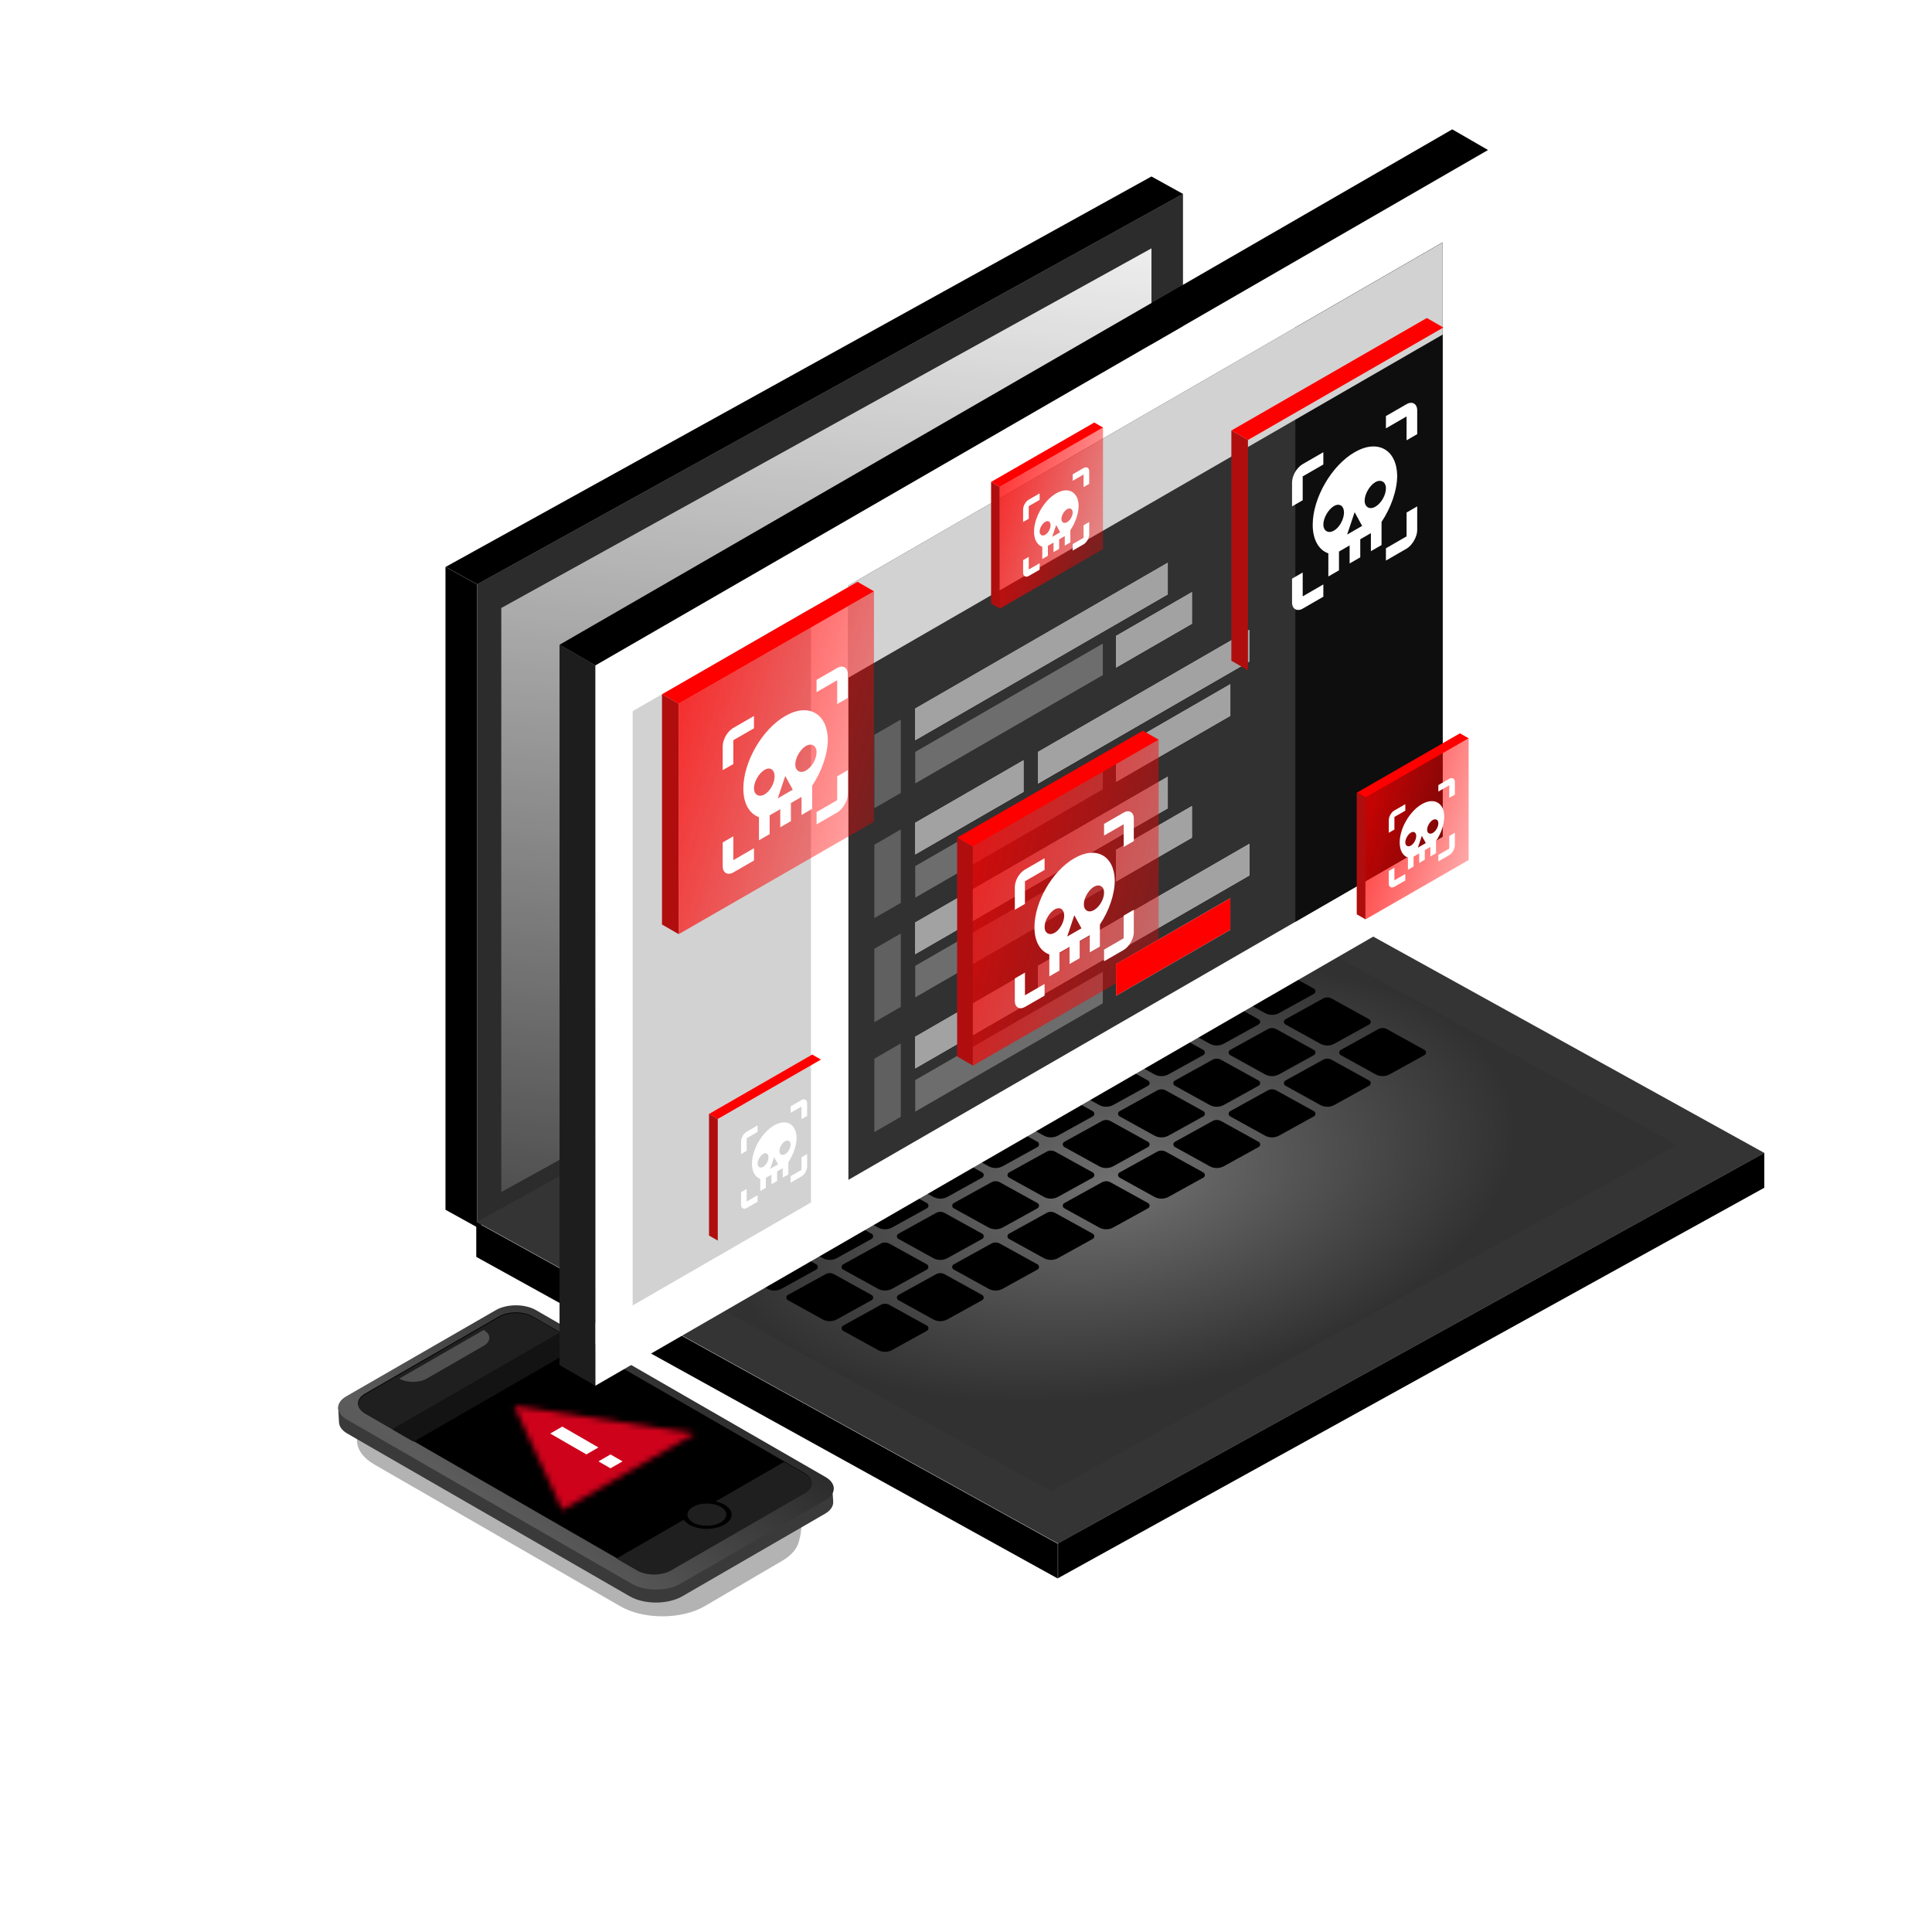 <svg fill="none" height="341" viewBox="0 0 341 341" width="341" xmlns="http://www.w3.org/2000/svg" xmlns:xlink="http://www.w3.org/1999/xlink"><filter id="a" color-interpolation-filters="sRGB" filterUnits="userSpaceOnUse" height="85.955" width="115.491" x="44.601" y="217.73"><feFlood flood-opacity="0" result="BackgroundImageFix"/><feBlend in="SourceGraphic" in2="BackgroundImageFix" mode="normal" result="shape"/><feGaussianBlur result="effect1_foregroundBlur_53_1472" stdDeviation="9.201"/></filter><filter id="b" color-interpolation-filters="sRGB" filterUnits="userSpaceOnUse" height="74.455" width="96.032" x="53.354" y="217.022"><feFlood flood-opacity="0" result="BackgroundImageFix"/><feColorMatrix in="SourceAlpha" result="hardAlpha" type="matrix" values="0 0 0 0 0 0 0 0 0 0 0 0 0 0 0 0 0 0 127 0"/><feOffset dy="2.045"/><feGaussianBlur stdDeviation="11.245"/><feComposite in2="hardAlpha" operator="out"/><feColorMatrix type="matrix" values="0 0 0 0 0 0 0 0 0 0 0 0 0 0 0 0 0 0 0.45 0"/><feBlend in2="BackgroundImageFix" mode="normal" result="effect1_dropShadow_53_1472"/><feBlend in="SourceGraphic" in2="effect1_dropShadow_53_1472" mode="normal" result="shape"/></filter><linearGradient id="c" gradientUnits="userSpaceOnUse" x1="165.559" x2="62.656" y1=".559" y2="179.513"><stop offset="0" stop-color="#fff"/><stop offset="1" stop-color="#fff" stop-opacity="0"/></linearGradient><radialGradient id="d" cx="0" cy="0" gradientTransform="matrix(0 49.536 -62.102 0 62.102 49.536)" gradientUnits="userSpaceOnUse" r="1"><stop offset="0" stop-color="#717171"/><stop offset="1" stop-color="#313131"/></radialGradient><linearGradient id="e" gradientUnits="userSpaceOnUse" x1="183.026" x2="119.646" y1="242.154" y2="321.908"><stop offset="0"/><stop offset=".778" stop-color="#5c5c5c"/><stop offset="1" stop-color="#4d4d4d"/></linearGradient><linearGradient id="f"><stop offset="0" stop-color="#f00"/><stop offset="1" stop-color="#f00" stop-opacity=".32"/></linearGradient><linearGradient id="g" gradientUnits="userSpaceOnUse" x1="-15.951" x2="58.823" xlink:href="#f" y1="-30.342" y2="-.223"/><linearGradient id="h" gradientUnits="userSpaceOnUse" x1="-8.423" x2="31.063" xlink:href="#f" y1="-16.023" y2="-.118"/><linearGradient id="i" gradientUnits="userSpaceOnUse" x1="-15.164" x2="55.922" xlink:href="#f" y1="-28.846" y2="-.212"/><clipPath id="j"><path d="m0 0h341v341h-341z"/></clipPath><clipPath id="k"><path d="m0 0h34.008v34.008h-34.008z" transform="matrix(.866 -.5 0 1 123.875 127.436)"/></clipPath><clipPath id="l"><path d="m0 0h34.008v34.008h-34.008z" transform="matrix(.866 -.5 0 1 224.368 80.877)"/></clipPath><clipPath id="m"><path d="m0 0h17.959v17.959h-17.959z" transform="matrix(.866 -.5 0 1 243.178 142.499)"/></clipPath><clipPath id="n"><path d="m0 0h17.959v17.959h-17.959z" transform="matrix(.866 -.5 0 1 128.854 199.199)"/></clipPath><clipPath id="o"><path d="m0 0h17.959v17.959h-17.959z" transform="matrix(.866 -.5 0 1 178.639 87.642)"/></clipPath><clipPath id="p"><path d="m0 0h32.331v32.331h-32.331z" transform="matrix(.866 -.5 0 1 175.618 152.492)"/></clipPath><mask id="q" height="19" maskUnits="userSpaceOnUse" width="33" x="90" y="246"><path d="m99.243 264.486 23.398-13.509-31.906-4.912z" fill="#fff"/></mask><g clip-path="url(#j)"><path d="m173.796-2 140.985 79.049v158.099l-140.985 79.049-140.986-79.049v-158.099z" fill="#fff" fill-opacity=".2"/><path d="m0 0h142.374v6.38h-142.374z" fill="#000" transform="matrix(.875 -.484 -.875 -.484 84.239 103.146)"/><path d="m0 0h86.057v9.305h-86.057z" fill="#a2a2a2" transform="matrix(.875 -.484 -.875 -.484 119.37 97.642)"/><path d="m0 0h86.057v9.305h-86.057z" fill="#a2a2a2" transform="matrix(.875 -.484 -.875 -.484 119.37 97.642)"/><path d="m0 0h86.057v9.305h-86.057z" fill="#a2a2a2" transform="matrix(.875 -.484 -.875 -.484 119.37 97.642)"/><path d="m0 0h86.057v9.305h-86.057z" fill="#a2a2a2" transform="matrix(.875 -.484 -.875 -.484 119.37 97.642)"/><path d="m0 0h113.469v6.351h-113.469z" fill="#000" transform="matrix(0 -1 .875 .484 78.628 213.524)"/><path d="m0 0h142.41v113.419h-142.41z" fill="#2c2c2c" transform="matrix(.875 -.484 0 1 84.191 103.139)"/><path d="m0 0h131.15v103.087h-131.15z" fill="url(#c)" transform="matrix(.875 -.484 0 1 88.477 107.312)"/><path d="m0 0h140.065v6.277h-140.065z" fill="#000" transform="matrix(.89 -.492 0 .983 186.745 272.379)"/><path d="m0 0h84.661v9.154h-84.661z" fill="#a2a2a2" transform="matrix(.89 -.492 0 .983 209.292 246.013)"/><path d="m0 0h84.661v9.154h-84.661z" fill="#a2a2a2" transform="matrix(.89 -.492 0 .983 209.292 246.013)"/><path d="m0 0h84.661v9.154h-84.661z" fill="#a2a2a2" transform="matrix(.89 -.492 0 .983 209.292 246.013)"/><path d="m0 0h84.661v9.154h-84.661z" fill="#a2a2a2" transform="matrix(.89 -.492 0 .983 209.292 246.013)"/><path d="m0 0h117.307v6.248h-117.307z" fill="#000" transform="matrix(.875 .484 -0 -.983 84.062 221.839)"/><path d="m0 0h140.1v117.255h-140.1z" fill="#343434" transform="matrix(.89 -.492 -.875 -.484 186.719 272.424)"/><path d="m0 0h124.204v99.073h-124.204z" fill="url(#d)" transform="matrix(.89 -.492 -.875 -.484 185.5 263.199)"/><g fill="#000"><path d="m125.677 222.055c.784.433 1.735.433 2.519 0l6.132-3.388c.359-.199.359-.714 0-.912l-6.636-3.667c-.47-.26-1.041-.26-1.512 0l-6.636 3.667c-.358.198-.358.713 0 .912z"/><path d="m174.472 195.019c.784.433 1.736.433 2.52 0l6.132-3.388c.359-.199.359-.714 0-.912l-6.636-3.667c-.47-.26-1.041-.26-1.512 0l-6.636 3.667c-.359.198-.359.713 0 .912z"/><path d="m145.194 211.24c.784.434 1.736.434 2.52 0l6.132-3.388c.359-.198.359-.714 0-.912l-6.636-3.667c-.47-.26-1.041-.26-1.512 0l-6.636 3.667c-.359.198-.359.714 0 .912z"/><path d="m193.99 184.204c.784.434 1.736.434 2.52 0l6.132-3.388c.359-.198.359-.714 0-.912l-6.636-3.667c-.47-.26-1.041-.26-1.512 0l-6.636 3.667c-.359.198-.359.714 0 .912z"/><path d="m135.432 216.648c.784.433 1.735.433 2.519 0l6.133-3.388c.358-.199.358-.714 0-.912l-6.636-3.667c-.471-.26-1.042-.26-1.512 0l-6.636 3.667c-.359.198-.359.713 0 .912z"/><path d="m184.227 189.612c.784.433 1.735.433 2.519 0l6.133-3.389c.358-.198.358-.713 0-.912l-6.637-3.667c-.47-.259-1.041-.259-1.511 0l-6.637 3.667c-.358.199-.358.714 0 .912z"/><path d="m154.954 205.833c.784.434 1.735.434 2.519 0l6.132-3.388c.359-.198.359-.714 0-.912l-6.636-3.667c-.47-.26-1.041-.26-1.511 0l-6.637 3.667c-.358.198-.358.714 0 .912z"/><path d="m203.742 178.797c.784.434 1.736.434 2.52 0l6.132-3.388c.358-.198.358-.714 0-.912l-6.636-3.667c-.471-.26-1.042-.26-1.512 0l-6.636 3.667c-.359.198-.359.714 0 .912z"/><path d="m164.713 200.426c.784.433 1.735.433 2.519 0l6.133-3.389c.358-.198.358-.713 0-.912l-6.636-3.667c-.471-.259-1.042-.259-1.512 0l-6.636 3.667c-.359.199-.359.714 0 .912z"/><path d="m213.5 173.39c.784.433 1.736.433 2.52 0l6.132-3.388c.359-.198.359-.714 0-.912l-6.636-3.667c-.47-.26-1.041-.26-1.512 0l-6.636 3.667c-.359.198-.359.714 0 .912z"/><path d="m145.19 232.87c.784.433 1.736.433 2.52 0l6.132-3.389c.359-.198.359-.713 0-.912l-6.636-3.666c-.471-.26-1.042-.26-1.512 0l-6.636 3.666c-.359.199-.359.714 0 .912z"/><path d="m193.982 205.834c.784.433 1.735.433 2.519 0l6.133-3.388c.358-.199.358-.714 0-.912l-6.637-3.667c-.47-.26-1.041-.26-1.511 0l-6.637 3.667c-.358.198-.358.713 0 .912z"/><path d="m164.708 222.056c.784.433 1.736.433 2.52 0l6.132-3.389c.359-.198.359-.714 0-.912l-6.636-3.667c-.471-.26-1.042-.26-1.512 0l-6.636 3.667c-.359.198-.359.714 0 .912z"/><path d="m213.496 195.019c.784.434 1.735.434 2.519 0l6.133-3.388c.358-.198.358-.714 0-.912l-6.636-3.667c-.471-.26-1.042-.26-1.512 0l-6.636 3.667c-.359.198-.359.714 0 .912z"/><path d="m154.946 227.463c.784.433 1.736.433 2.52 0l6.132-3.389c.359-.198.359-.713 0-.911l-6.636-3.667c-.47-.26-1.041-.26-1.512 0l-6.636 3.667c-.359.198-.359.713 0 .911z"/><path d="m203.741 200.427c.784.433 1.736.433 2.52 0l6.132-3.389c.359-.198.359-.713 0-.912l-6.636-3.667c-.471-.26-1.041-.26-1.512 0l-6.636 3.667c-.359.199-.359.714 0 .912z"/><path d="m174.467 216.648c.784.433 1.736.433 2.52 0l6.132-3.388c.359-.198.359-.714 0-.912l-6.636-3.667c-.47-.26-1.041-.26-1.512 0l-6.636 3.667c-.359.198-.359.714 0 .912z"/><path d="m223.256 189.613c.784.433 1.735.433 2.519 0l6.133-3.389c.358-.198.358-.714 0-.912l-6.636-3.667c-.471-.26-1.042-.26-1.512 0l-6.636 3.667c-.359.198-.359.714 0 .912z"/><path d="m184.227 211.241c.784.433 1.736.433 2.52 0l6.132-3.388c.359-.199.359-.714 0-.912l-6.636-3.667c-.471-.26-1.042-.26-1.512 0l-6.636 3.667c-.359.198-.359.713 0 .912z"/><path d="m233.014 184.205c.784.433 1.735.433 2.519 0l6.133-3.388c.358-.199.358-.714 0-.912l-6.637-3.667c-.47-.26-1.041-.26-1.511 0l-6.637 3.667c-.358.198-.358.713 0 .912z"/><path d="m135.431 227.462c.784.434 1.736.434 2.52 0l6.132-3.388c.359-.198.359-.714 0-.912l-6.636-3.667c-.47-.26-1.041-.26-1.512 0l-6.636 3.667c-.359.198-.359.714 0 .912z"/><path d="m184.223 200.427c.784.433 1.735.433 2.519 0l6.133-3.389c.358-.198.358-.714 0-.912l-6.636-3.667c-.471-.26-1.042-.26-1.512 0l-6.636 3.667c-.359.198-.359.714 0 .912z"/><path d="m154.949 216.648c.784.433 1.736.433 2.52 0l6.132-3.389c.359-.198.359-.713 0-.912l-6.636-3.667c-.471-.26-1.042-.26-1.512 0l-6.636 3.667c-.359.199-.359.714 0 .912z"/><path d="m203.738 189.612c.784.433 1.736.433 2.52 0l6.132-3.389c.359-.198.359-.714 0-.912l-6.636-3.667c-.47-.26-1.041-.26-1.512 0l-6.636 3.667c-.359.198-.359.714 0 .912z"/><path d="m145.186 222.055c.784.433 1.735.433 2.519 0l6.133-3.388c.358-.198.358-.714 0-.912l-6.637-3.667c-.47-.26-1.041-.26-1.511 0l-6.637 3.667c-.358.198-.358.714 0 .912z"/><path d="m193.987 195.019c.784.433 1.735.433 2.519 0l6.132-3.388c.359-.199.359-.714 0-.912l-6.636-3.667c-.47-.26-1.041-.26-1.512 0l-6.636 3.667c-.358.198-.358.713 0 .912z"/><path d="m164.708 211.241c.784.433 1.736.433 2.52 0l6.132-3.389c.359-.198.359-.714 0-.912l-6.636-3.667c-.471-.26-1.042-.26-1.512 0l-6.636 3.667c-.359.198-.359.714 0 .912z"/><path d="m213.498 184.205c.784.433 1.735.433 2.519 0l6.132-3.389c.359-.198.359-.713 0-.912l-6.636-3.667c-.47-.259-1.041-.259-1.512 0l-6.636 3.667c-.358.199-.358.714 0 .912z"/><path d="m174.468 205.833c.784.433 1.735.433 2.519 0l6.133-3.388c.358-.199.358-.714 0-.912l-6.637-3.667c-.47-.26-1.041-.26-1.511 0l-6.637 3.667c-.358.198-.358.713 0 .912z"/><path d="m223.256 178.797c.784.434 1.736.434 2.52 0l6.132-3.388c.359-.198.359-.714 0-.912l-6.636-3.667c-.471-.26-1.042-.26-1.512 0l-6.636 3.667c-.359.198-.359.714 0 .912z"/><path d="m154.947 238.276c.784.434 1.736.434 2.52 0l6.132-3.388c.359-.198.359-.714 0-.912l-6.636-3.667c-.471-.26-1.042-.26-1.512 0l-6.636 3.667c-.359.198-.359.714 0 .912z"/><path d="m203.739 211.241c.784.433 1.735.433 2.519 0l6.132-3.389c.359-.198.359-.714 0-.912l-6.636-3.667c-.47-.26-1.041-.26-1.512 0l-6.636 3.667c-.358.198-.358.714 0 .912z"/><path d="m174.465 227.462c.784.433 1.736.433 2.52 0l6.132-3.389c.359-.198.359-.714 0-.912l-6.636-3.667c-.471-.26-1.042-.26-1.512 0l-6.636 3.667c-.359.198-.359.714 0 .912z"/><path d="m223.254 200.426c.784.433 1.735.433 2.519 0l6.133-3.389c.358-.198.358-.713 0-.912l-6.636-3.667c-.471-.259-1.042-.259-1.512 0l-6.636 3.667c-.359.199-.359.714 0 .912z"/><path d="m164.702 232.869c.784.434 1.735.434 2.519 0l6.133-3.388c.358-.198.358-.714 0-.912l-6.636-3.667c-.471-.26-1.042-.26-1.512 0l-6.636 3.667c-.359.198-.359.714 0 .912z"/><path d="m213.501 205.833c.784.434 1.736.434 2.52 0l6.132-3.388c.359-.198.359-.714 0-.912l-6.636-3.667c-.471-.26-1.041-.26-1.512 0l-6.636 3.667c-.359.198-.359.714 0 .912z"/><path d="m184.22 222.055c.784.433 1.735.433 2.519 0l6.133-3.389c.358-.198.358-.714 0-.912l-6.637-3.667c-.47-.26-1.041-.26-1.511 0l-6.637 3.667c-.358.198-.358.714 0 .912z"/><path d="m233.012 195.019c.784.433 1.736.433 2.52 0l6.132-3.389c.359-.198.359-.713 0-.912l-6.636-3.667c-.47-.259-1.041-.259-1.512 0l-6.636 3.667c-.359.199-.359.714 0 .912z"/><path d="m193.984 216.647c.784.434 1.735.434 2.519 0l6.133-3.388c.358-.198.358-.714 0-.912l-6.636-3.667c-.471-.26-1.042-.26-1.512 0l-6.636 3.667c-.359.198-.359.714 0 .912z"/><path d="m242.772 189.612c.784.433 1.735.433 2.519 0l6.133-3.389c.358-.198.358-.714 0-.912l-6.637-3.667c-.47-.26-1.041-.26-1.511 0l-6.637 3.667c-.358.198-.358.714 0 .912z"/></g><g filter="url(#a)"><path d="m124.419 283.473c-4.097 2.4-10.801 2.415-14.931.035l-43.405-25.018c-4.107-2.367-4.107-6.205 0-8.572l20.84-12.012c4.371-2.519 11.552-2.332 15.512.404l36.817 25.445c1.754 1.212 2.619 2.771 2.409 4.345l-.385 2.898-.264 1.069c-.317 1.283-1.339 2.473-2.916 3.397z" fill="#000" fill-opacity=".3"/></g><path d="m120.439 281.738c-2.565 1.484-6.732 1.486-9.302.005l-49.836-28.718c-.896-.516-1.418-1.21-1.461-1.94l-.142-2.432c-.051-.869.584-1.705 1.726-2.274l26.229-13.069c1.933-.963 4.816-.93 6.681.077l51.012 27.53c.962.519 1.529 1.236 1.578 1.995l.137 2.132c.052.798-.475 1.573-1.454 2.139z" fill="#3a3a3a"/><path d="m120.068 279.541c-2.361 1.361-6.19 1.361-8.551 0l-50.373-29.034c-1.951-1.124-1.951-2.947 0-4.072l26.378-15.203c1.951-1.125 5.113-1.125 7.064 0l51.117 29.462c1.95 1.125 1.95 2.948 0 4.072z" fill="url(#e)"/><path d="m118.36 277.072c-1.643.947-4.306.947-5.949 0l-47.994-27.663c-1.643-.946-1.643-2.481 0-3.428l23.658-13.636c1.643-.947 4.306-.947 5.949 0l47.994 27.662c1.643.947 1.643 2.482 0 3.429z" fill="#000"/><path d="m72.991 254.444-3.712-2.139 29.607-17.065 3.712 2.139z" fill="#131313"/><path d="m72.991 254.444-3.712-2.139 29.607-17.065 3.712 2.139z" fill="#131313"/><path d="m118.415 277.198c-1.643.946-4.306.946-5.949 0l-3.662-2.111 29.607-17.065 3.662 2.111c1.643.946 1.643 2.482 0 3.428z" fill="#1f1f1f"/><path d="m69.24 252.283-4.768-2.748c-1.643-.947-1.643-2.482 0-3.429l23.658-13.636c1.643-.947 4.306-.947 5.949 0l4.768 2.748z" fill="#1f1f1f"/><path d="m75.323 243.325c-1.338.771-3.507.771-4.846 0l14.889-8.581c1.338.771 1.338 2.021 0 2.793z" fill="#505050"/><path d="m127.848 265.559c1.71.973 1.714 2.558.01 3.54s-4.471.99-6.18.017c-1.71-.973-1.714-2.557-.01-3.539s4.471-.99 6.18-.018z" fill="#000"/><path d="m127.184 265.942c1.341.764 1.345 2.007.008 2.778-1.338.771-3.509.777-4.851.013-1.341-.763-1.345-2.006-.007-2.777 1.337-.771 3.508-.777 4.85-.014z" fill="#1f1f1f"/><g filter="url(#b)"><path d="m99.243 264.486 23.398-13.509-31.906-4.912z" fill="#000"/><g mask="url(#q)"><path d="m0 0h29.474v29.474h-29.474z" fill="#ce021b" transform="matrix(.866 -.5 .866 .5 75.845 252.205)"/></g><g fill="#fff"><path d="m109.879 255.889-2.128 1.228-2.127-1.228 2.127-1.228z"/><path d="m105.624 253.433-2.127 1.228-6.381-3.684 2.127-1.228z"/></g></g><path d="m105.057 117.446 157.555-90.964v127.148l-157.555 90.964z" fill="#fff"/><path d="m105.072 117.434.001 127.147-6.314-3.646-0-127.147z" fill="#1d1d1d"/><path d="m105.083 117.44 157.555-90.964-6.314-3.645-157.555 90.964z" fill="#000"/><path d="m0 0h121.122v104.895h-121.122z" fill="#313131" transform="matrix(.866 -.5 0 1 149.744 103.351)"/><path d="m0 0h30.013v104.895h-30.013z" fill="#0e0e0e" transform="matrix(.866 -.5 0 1 228.635 57.796)"/><path d="m0 0h121.122v16.262h-121.122z" fill="#d2d2d2" transform="matrix(.866 -.5 0 1 149.744 103.351)"/><path d="m0 0h5.391v12.957h-5.391z" fill="#606060" transform="matrix(.866 -.5 0 1 154.326 129.693)"/><path d="m0 0h5.391v12.957h-5.391z" fill="#606060" transform="matrix(.866 -.5 0 1 154.326 167.455)"/><path d="m0 0h51.462v5.565h-51.462z" fill="#a2a2a2" transform="matrix(.866 -.5 0 1 161.54 125.068)"/><path d="m0 0h51.462v5.565h-51.462z" fill="#a2a2a2" transform="matrix(.866 -.5 0 1 161.54 125.068)"/><path d="m0 0h51.462v5.565h-51.462z" fill="#a2a2a2" transform="matrix(.866 -.5 0 1 161.54 125.068)"/><path d="m0 0h51.462v5.565h-51.462z" fill="#a2a2a2" transform="matrix(.866 -.5 0 1 161.54 125.068)"/><path d="m0 0h51.462v5.565h-51.462z" fill="#a2a2a2" transform="matrix(.866 -.5 0 1 161.54 162.831)"/><path d="m0 0h51.462v5.565h-51.462z" fill="#a2a2a2" transform="matrix(.866 -.5 0 1 161.54 162.831)"/><path d="m0 0h51.462v5.565h-51.462z" fill="#a2a2a2" transform="matrix(.866 -.5 0 1 161.54 162.831)"/><path d="m0 0h51.462v5.565h-51.462z" fill="#a2a2a2" transform="matrix(.866 -.5 0 1 161.54 162.831)"/><path d="m0 0h43.13v5.565h-43.13z" fill="#a2a2a2" transform="matrix(.866 -.5 0 1 183.192 132.733)"/><path d="m0 0h43.13v5.565h-43.13z" fill="#a2a2a2" transform="matrix(.866 -.5 0 1 183.192 132.733)"/><path d="m0 0h43.13v5.565h-43.13z" fill="#a2a2a2" transform="matrix(.866 -.5 0 1 183.192 132.733)"/><path d="m0 0h43.13v5.565h-43.13z" fill="#a2a2a2" transform="matrix(.866 -.5 0 1 183.192 132.733)"/><path d="m0 0h43.13v5.565h-43.13z" fill="#a2a2a2" transform="matrix(.866 -.5 0 1 183.192 170.496)"/><path d="m0 0h43.13v5.565h-43.13z" fill="#a2a2a2" transform="matrix(.866 -.5 0 1 183.192 170.496)"/><path d="m0 0h43.13v5.565h-43.13z" fill="#a2a2a2" transform="matrix(.866 -.5 0 1 183.192 170.496)"/><path d="m0 0h43.13v5.565h-43.13z" fill="#a2a2a2" transform="matrix(.866 -.5 0 1 183.192 170.496)"/><path d="m0 0h22.055v5.565h-22.055z" fill="#a2a2a2" transform="matrix(.866 -.5 0 1 161.54 145.23)"/><path d="m0 0h22.055v5.565h-22.055z" fill="#a2a2a2" transform="matrix(.866 -.5 0 1 161.54 145.23)"/><path d="m0 0h22.055v5.565h-22.055z" fill="#a2a2a2" transform="matrix(.866 -.5 0 1 161.54 145.23)"/><path d="m0 0h22.055v5.565h-22.055z" fill="#a2a2a2" transform="matrix(.866 -.5 0 1 161.54 145.23)"/><path d="m0 0h22.055v5.565h-22.055z" fill="#a2a2a2" transform="matrix(.866 -.5 0 1 161.54 182.993)"/><path d="m0 0h22.055v5.565h-22.055z" fill="#a2a2a2" transform="matrix(.866 -.5 0 1 161.54 182.993)"/><path d="m0 0h22.055v5.565h-22.055z" fill="#a2a2a2" transform="matrix(.866 -.5 0 1 161.54 182.993)"/><path d="m0 0h22.055v5.565h-22.055z" fill="#a2a2a2" transform="matrix(.866 -.5 0 1 161.54 182.993)"/><path d="m0 0h38.229v5.565h-38.229z" fill="#6d6d6d" transform="matrix(.866 -.5 0 1 161.54 132.708)"/><path d="m0 0h38.229v5.565h-38.229z" fill="#6d6d6d" transform="matrix(.866 -.5 0 1 161.54 170.47)"/><path d="m0 0h38.229v5.565h-38.229z" fill="#6d6d6d" transform="matrix(.866 -.5 0 1 161.54 152.871)"/><path d="m0 0h38.229v5.565h-38.229z" fill="#6d6d6d" transform="matrix(.866 -.5 0 1 161.54 190.635)"/><path d="m0 0h15.439v5.565h-15.439z" fill="#a2a2a2" transform="matrix(.866 -.5 0 1 196.992 112.246)"/><path d="m0 0h15.439v5.565h-15.439z" fill="#a2a2a2" transform="matrix(.866 -.5 0 1 196.992 112.246)"/><path d="m0 0h15.439v5.565h-15.439z" fill="#a2a2a2" transform="matrix(.866 -.5 0 1 196.992 112.246)"/><path d="m0 0h15.439v5.565h-15.439z" fill="#a2a2a2" transform="matrix(.866 -.5 0 1 196.992 112.246)"/><path d="m0 0h15.439v5.565h-15.439z" fill="#a2a2a2" transform="matrix(.866 -.5 0 1 196.992 150.007)"/><path d="m0 0h15.439v5.565h-15.439z" fill="#a2a2a2" transform="matrix(.866 -.5 0 1 196.992 150.007)"/><path d="m0 0h15.439v5.565h-15.439z" fill="#a2a2a2" transform="matrix(.866 -.5 0 1 196.992 150.007)"/><path d="m0 0h15.439v5.565h-15.439z" fill="#a2a2a2" transform="matrix(.866 -.5 0 1 196.992 150.007)"/><path d="m0 0h23.281v5.565h-23.281z" fill="#a2a2a2" transform="matrix(.866 -.5 0 1 196.992 132.41)"/><path d="m0 0h23.281v5.565h-23.281z" fill="#a2a2a2" transform="matrix(.866 -.5 0 1 196.992 132.41)"/><path d="m0 0h23.281v5.565h-23.281z" fill="#a2a2a2" transform="matrix(.866 -.5 0 1 196.992 132.41)"/><path d="m0 0h23.281v5.565h-23.281z" fill="#a2a2a2" transform="matrix(.866 -.5 0 1 196.992 132.41)"/><path d="m0 0h23.281v5.565h-23.281z" fill="#a2a2a2" transform="matrix(.866 -.5 0 1 196.992 170.171)"/><path d="m0 0h23.281v5.565h-23.281z" fill="#a2a2a2" transform="matrix(.866 -.5 0 1 196.992 170.171)"/><path d="m0 0h23.281v5.565h-23.281z" fill="#a2a2a2" transform="matrix(.866 -.5 0 1 196.992 170.171)"/><path d="m0 0h23.281v5.565h-23.281z" fill="#f00" transform="matrix(.866 -.5 0 1 196.992 170.171)"/><path d="m0 0h5.391v12.957h-5.391z" fill="#606060" transform="matrix(.866 -.5 0 1 154.326 149.092)"/><path d="m0 0h5.391v12.957h-5.391z" fill="#606060" transform="matrix(.866 -.5 0 1 154.326 186.854)"/><path d="m0 0h36.337v104.895h-36.337z" fill="#d2d2d2" transform="matrix(.866 -.5 0 1 111.669 125.516)"/><path d="m0 0h39.764v3.364h-39.764z" fill="#f00" transform="matrix(.867 -.499 -.867 -.499 119.786 124.208)"/><path d="m0 0h40.664v3.379h-40.664z" fill="#b00e0e" transform="matrix(0 -1 .867 .499 116.844 163.181)"/><path d="m0 0h39.774v40.683h-39.774z" fill="url(#g)" transform="matrix(.867 -.499 0 1 119.772 124.206)"/><g clip-path="url(#k)"><path d="m129.434 128.478c-1.104.637-1.877 2.104-1.877 3.252v4.208l1.877-1.084v-4.208l3.645-2.104v-2.168zm14.689-8.481v2.168l3.645-2.104v4.208l1.877-1.084v-4.208c0-1.148-.883-1.658-1.877-1.084zm-5.522 6.377c-4.086 2.359-7.4 8.098-7.4 12.816 0 2.678 1.105 4.464 2.761 5.038v4.081l1.878-1.084v-3.316l1.877-1.084v3.188l1.878-1.084v-3.188l1.878-1.084v3.188l1.877-1.084v-4.081c1.657-2.487 2.761-5.547 2.761-8.226-.11-4.527-3.424-6.44-7.51-4.08zm-3.645 13.836c-.994.574-1.877.064-1.877-1.084 0-1.147.883-2.678 1.877-3.252.994-.573 1.767 0 1.767 1.148s-.773 2.615-1.767 3.188zm2.32.702 1.325-3.954 1.325 2.424zm4.97-4.91c-.994.574-1.878.064-1.878-1.084s.884-2.678 1.878-3.252 1.877-.064 1.877 1.084-.773 2.614-1.877 3.252zm-14.689 12.689v4.209c0 1.147.883 1.658 1.877 1.084l3.645-2.105v-2.168l-3.645 2.105v-4.209zm20.211-11.669v4.209l-3.645 2.104v2.168l3.645-2.104c.994-.574 1.877-2.105 1.877-3.252v-4.209z" fill="#fff"/></g><path d="m0 0h39.764v3.364h-39.764z" fill="#f00" transform="matrix(.867 -.499 -.867 -.499 220.28 77.649)"/><path d="m0 0h40.664v3.379h-40.664z" fill="#b00e0e" transform="matrix(0 -1 .867 .499 217.337 116.622)"/><path d="m0 0h39.774v40.683h-39.774z" fill="url(#g)" transform="matrix(.867 -.499 0 1 220.266 77.647)"/><g clip-path="url(#l)"><path d="m229.927 81.919c-1.105.638-1.878 2.104-1.878 3.252v4.208l1.878-1.084v-4.208l3.645-2.104v-2.168zm14.689-8.481v2.168l3.645-2.104v4.208l1.877-1.084v-4.208c0-1.148-.883-1.658-1.877-1.084zm-5.522 6.376c-4.087 2.359-7.4 8.098-7.4 12.817 0 2.678 1.104 4.463 2.761 5.037v4.081l1.878-1.084v-3.316l1.877-1.084v3.188l1.878-1.084v-3.188l1.877-1.084v3.188l1.878-1.084v-4.081c1.656-2.487 2.761-5.548 2.761-8.226-.111-4.527-3.424-6.44-7.51-4.081zm-3.645 13.837c-.994.574-1.877.064-1.877-1.084s.883-2.678 1.877-3.252 1.767 0 1.767 1.148c0 1.148-.773 2.614-1.767 3.188zm2.319.701 1.326-3.953 1.325 2.423zm4.97-4.91c-.994.574-1.877.064-1.877-1.084 0-1.148.883-2.678 1.877-3.252s1.878-.064 1.878 1.084c0 1.148-.773 2.614-1.878 3.252zm-14.689 12.689v4.209c0 1.147.884 1.658 1.878 1.084l3.645-2.105v-2.168l-3.645 2.105v-4.209zm20.212-11.669v4.208l-3.645 2.104v2.168l3.645-2.104c.994-.574 1.877-2.104 1.877-3.252v-4.208z" fill="#fff"/></g><path d="m0 0h20.999v1.776h-20.999z" fill="#f00" transform="matrix(.867 -.499 -.867 -.499 241.017 140.794)"/><path d="m0 0h21.474v1.784h-21.474z" fill="#b00e0e" transform="matrix(0 -1 .867 .499 239.464 161.375)"/><path d="m0 0h21.004v21.484h-21.004z" fill="url(#h)" transform="matrix(.867 -.499 0 1 241.01 140.793)"/><g clip-path="url(#m)"><path d="m246.114 143.049c-.584.337-.992 1.111-.992 1.717v2.223l.992-.573v-2.222l1.924-1.111v-1.145zm7.757-4.479v1.145l1.924-1.111v2.222l.992-.572v-2.222c0-.607-.467-.876-.992-.573zm-2.917 3.368c-2.158 1.246-3.907 4.276-3.907 6.768 0 1.414.583 2.357 1.458 2.66v2.155l.991-.572v-1.751l.992-.573v1.684l.991-.572v-1.684l.992-.573v1.684l.991-.572v-2.155c.875-1.314 1.458-2.93 1.458-4.344-.058-2.391-1.808-3.401-3.966-2.155zm-1.924 7.307c-.525.303-.992.033-.992-.573s.467-1.414.992-1.717.933 0 .933.606-.408 1.381-.933 1.684zm1.225.37.699-2.088.7 1.28zm2.624-2.593c-.525.303-.991.034-.991-.572s.466-1.414.991-1.717c.525-.304.992-.034.992.572s-.409 1.381-.992 1.717zm-7.757 6.701v2.223c0 .606.467.875.992.572l1.924-1.111v-1.145l-1.924 1.111v-2.222zm10.673-6.162v2.223l-1.924 1.111v1.145l1.924-1.112c.525-.303.992-1.111.992-1.717v-2.222z" fill="#fff"/></g><path d="m0 0h20.999v1.776h-20.999z" fill="#f00" transform="matrix(.867 -.499 -.867 -.499 126.694 197.494)"/><path d="m0 0h21.474v1.784h-21.474z" fill="#b00e0e" transform="matrix(0 -1 .867 .499 125.141 218.075)"/><path d="m0 0h21.004v21.484h-21.004z" fill="url(#h)" transform="matrix(.867 -.499 0 1 126.687 197.493)"/><g clip-path="url(#n)"><path d="m131.79 199.749c-.583.337-.992 1.111-.992 1.717v2.223l.992-.573v-2.222l1.925-1.111v-1.145zm7.757-4.478v1.144l1.925-1.111v2.223l.991-.573v-2.222c0-.606-.466-.876-.991-.573zm-2.916 3.367c-2.158 1.246-3.908 4.276-3.908 6.768 0 1.414.583 2.357 1.458 2.66v2.155l.992-.572v-1.751l.991-.572v1.683l.992-.572v-1.684l.991-.572v1.683l.992-.572v-2.155c.874-1.313 1.458-2.93 1.458-4.344-.059-2.391-1.808-3.401-3.966-2.155zm-1.925 7.307c-.525.303-.991.034-.991-.572 0-.607.466-1.415.991-1.718s.933 0 .933.606-.408 1.381-.933 1.684zm1.225.37.7-2.087.7 1.279zm2.624-2.592c-.525.303-.991.033-.991-.573s.466-1.414.991-1.717.992-.034.992.572-.408 1.381-.992 1.718zm-7.757 6.701v2.222c0 .606.467.875.992.572l1.925-1.111v-1.145l-1.925 1.111v-2.222zm10.674-6.163v2.223l-1.925 1.111v1.145l1.925-1.111c.525-.303.991-1.112.991-1.718v-2.222z" fill="#fff"/></g><path d="m0 0h20.999v1.776h-20.999z" fill="#f00" transform="matrix(.867 -.499 -.867 -.499 176.479 85.938)"/><path d="m0 0h21.474v1.784h-21.474z" fill="#b00e0e" transform="matrix(0 -1 .867 .499 174.925 106.518)"/><path d="m0 0h21.004v21.484h-21.004z" fill="url(#h)" transform="matrix(.867 -.499 0 1 176.47 85.936)"/><g clip-path="url(#o)"><path d="m181.575 88.192c-.583.337-.992 1.111-.992 1.717v2.223l.992-.573v-2.222l1.925-1.111v-1.145zm7.757-4.479v1.145l1.925-1.111v2.223l.991-.573v-2.222c0-.606-.466-.875-.991-.573zm-2.916 3.367c-2.158 1.246-3.908 4.277-3.908 6.768 0 1.414.583 2.357 1.458 2.66v2.155l.992-.573v-1.751l.991-.572v1.684l.992-.572v-1.684l.991-.572v1.684l.992-.573v-2.155c.875-1.313 1.458-2.929 1.458-4.344-.058-2.391-1.808-3.401-3.966-2.155zm-1.925 7.307c-.525.303-.991.034-.991-.573 0-.606.466-1.414.991-1.717s.933 0 .933.606-.408 1.381-.933 1.684zm1.225.37.7-2.088.7 1.28zm2.625-2.593c-.525.303-.992.034-.992-.572s.467-1.414.992-1.717c.524-.303.991-.034.991.572s-.408 1.381-.991 1.717zm-7.758 6.701v2.222c0 .606.467.876.992.573l1.925-1.112v-1.145l-1.925 1.112v-2.223zm10.674-6.162v2.223l-1.925 1.111v1.145l1.925-1.111c.525-.303.991-1.111.991-1.717v-2.222z" fill="#fff"/></g><path d="m0 0h37.803v3.198h-37.803z" fill="#f00" transform="matrix(.867 -.499 -.867 -.499 171.731 149.423)"/><path d="m0 0h38.659v3.212h-38.659z" fill="#b00e0e" transform="matrix(0 -1 .867 .499 168.934 186.475)"/><path d="m0 0h37.813v38.677h-37.813z" fill="url(#i)" transform="matrix(.867 -.499 0 1 171.717 149.421)"/><g clip-path="url(#p)"><path d="m180.903 153.482c-1.05.607-1.785 2.001-1.785 3.092v4.001l1.785-1.031v-4.001l3.465-2v-2.061zm13.965-8.062v2.061l3.465-2.001v4.001l1.785-1.03v-4.001c0-1.091-.84-1.576-1.785-1.031zm-5.25 6.062c-3.885 2.243-7.035 7.699-7.035 12.185 0 2.546 1.05 4.243 2.625 4.789v3.88l1.785-1.031v-3.152l1.785-1.031v3.031l1.785-1.03v-3.031l1.785-1.031v3.031l1.785-1.031v-3.879c1.575-2.364 2.625-5.274 2.625-7.82-.105-4.304-3.255-6.123-7.14-3.88zm-3.465 13.155c-.945.545-1.785.06-1.785-1.031s.84-2.546 1.785-3.092c.945-.545 1.68 0 1.68 1.092 0 1.091-.735 2.485-1.68 3.031zm2.205.666 1.26-3.758 1.26 2.304zm4.725-4.667c-.945.545-1.785.06-1.785-1.031s.84-2.546 1.785-3.092c.945-.545 1.785-.06 1.785 1.031s-.735 2.485-1.785 3.092zm-13.965 12.063v4.001c0 1.091.84 1.576 1.785 1.031l3.465-2.001v-2.061l-3.465 2.001v-4.001zm19.215-11.093v4.001l-3.465 2v2.061l3.465-2c.945-.546 1.785-2.001 1.785-3.092v-4.001z" fill="#fff"/></g></g></svg>